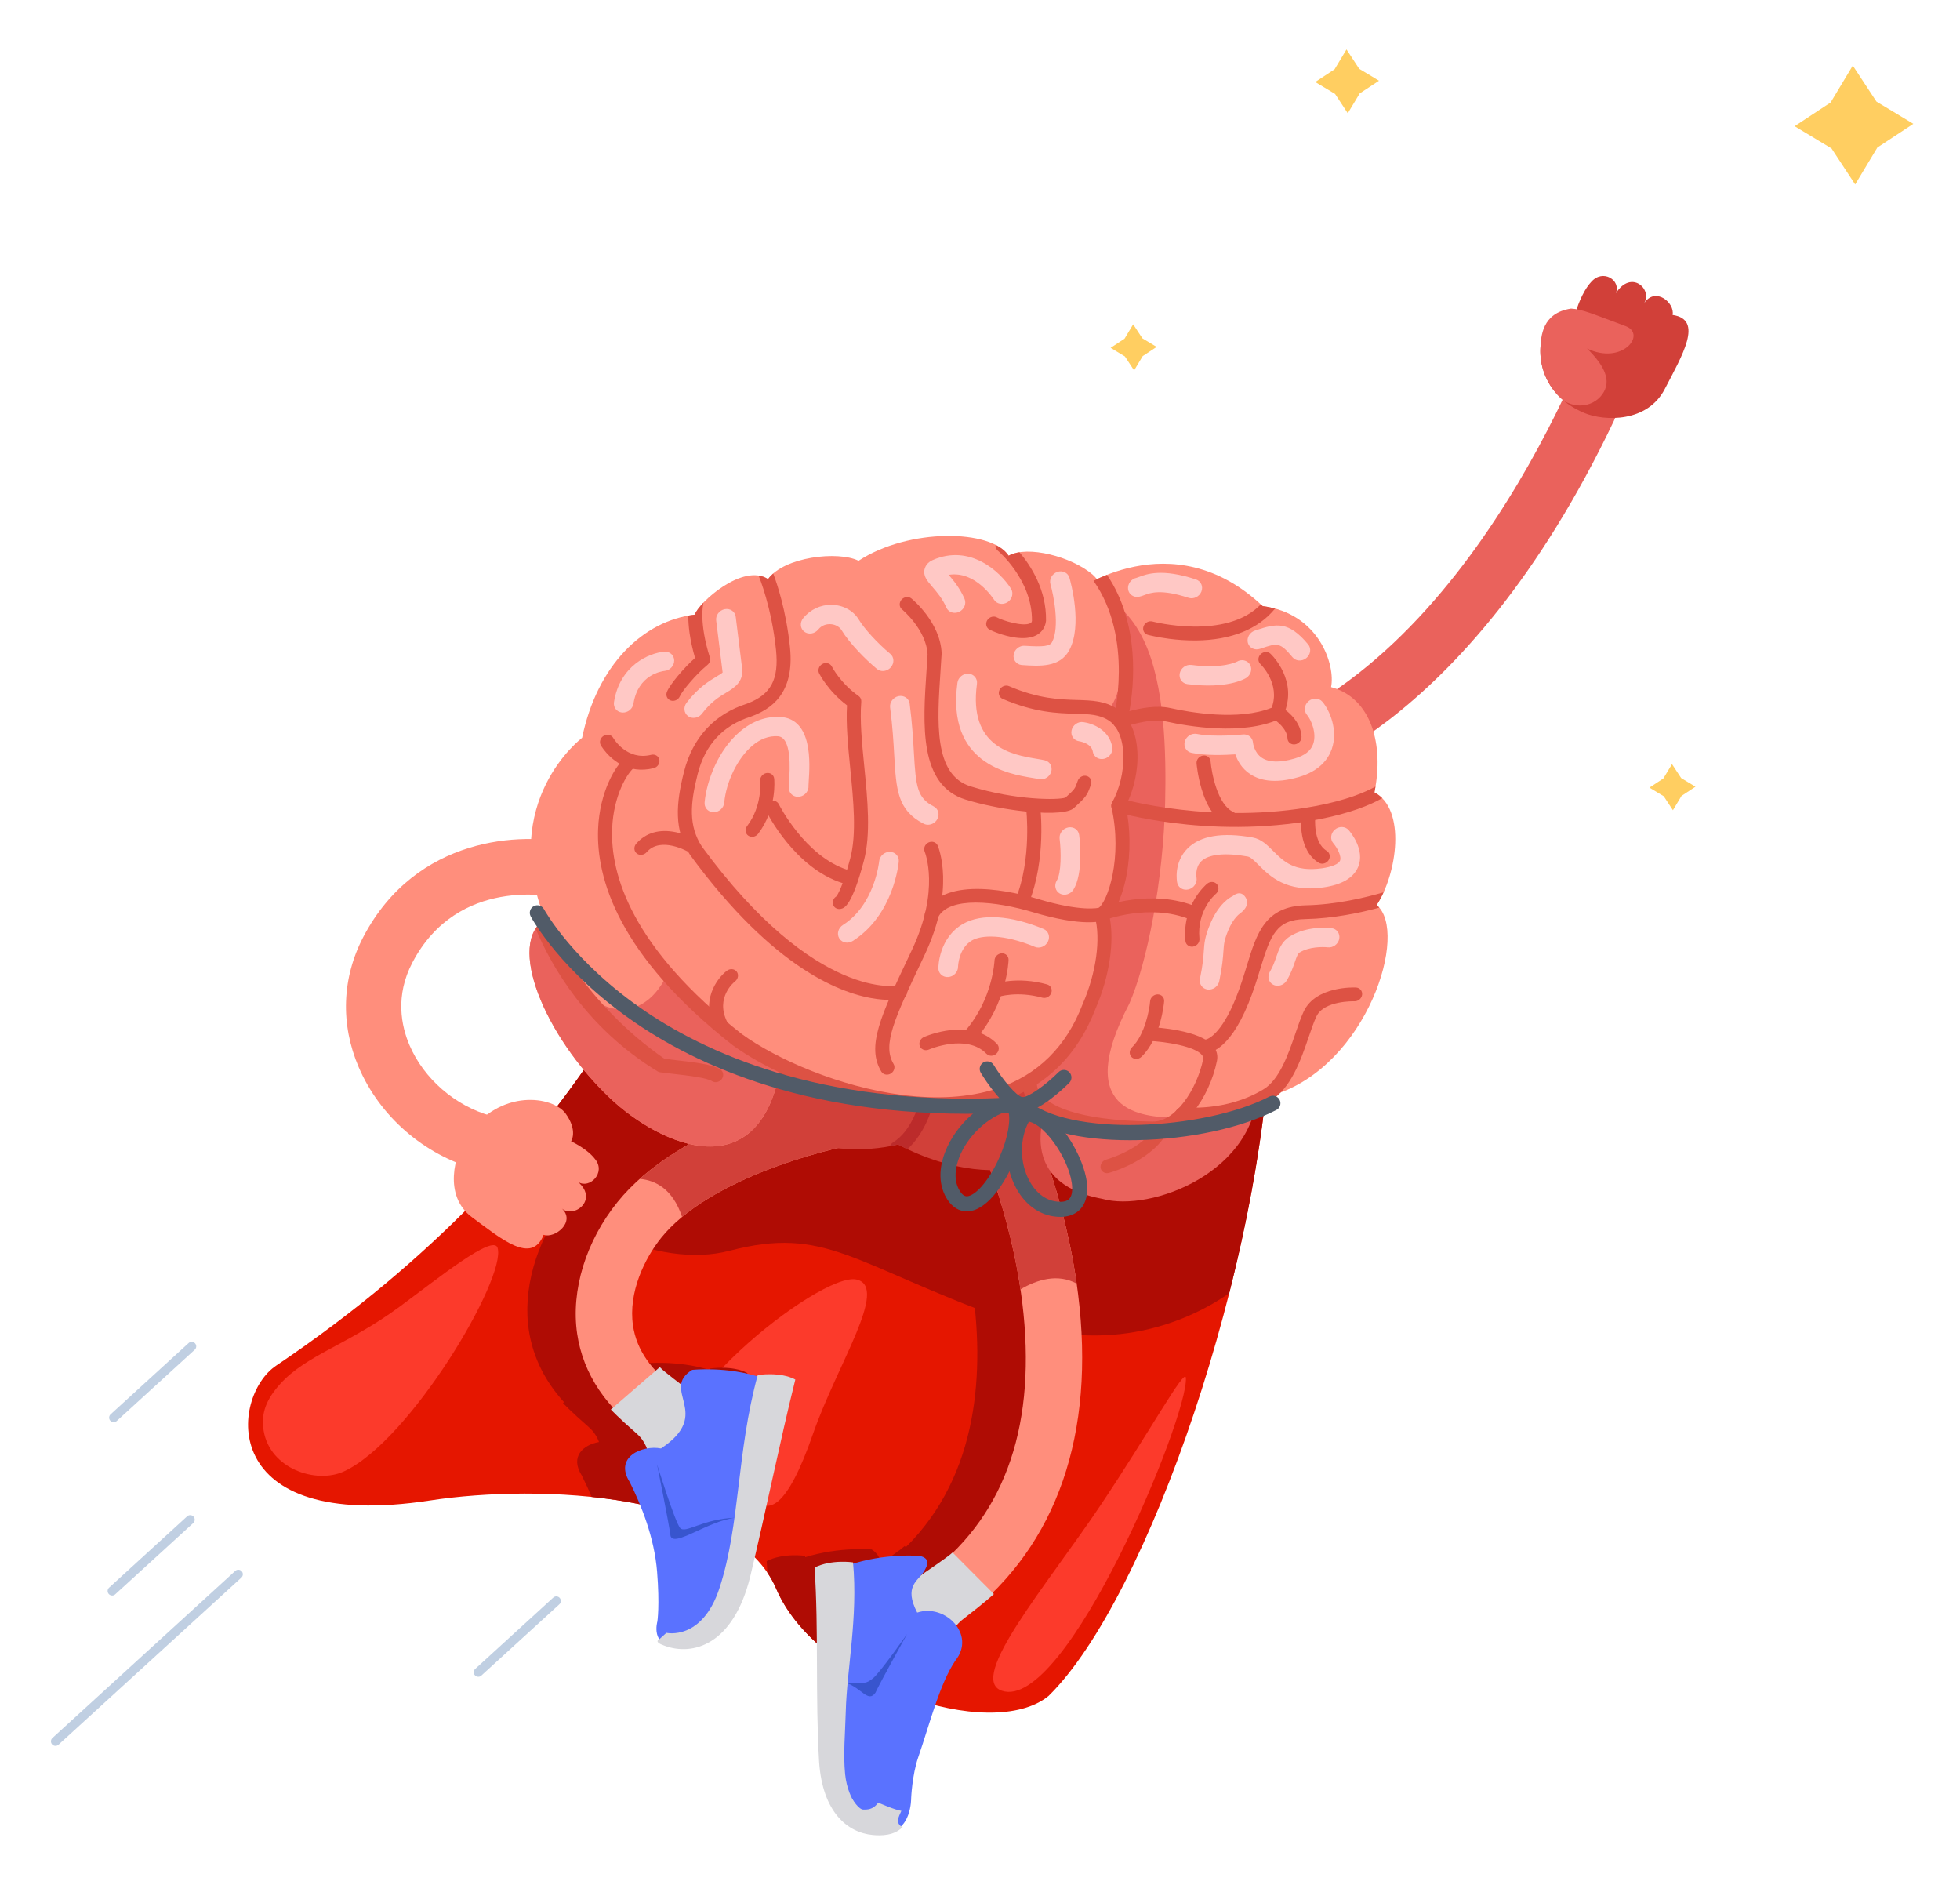 <svg width="519px" height="501px" viewBox="0 0 519 501" version="1.1" xmlns="http://www.w3.org/2000/svg" xmlns:xlink="http://www.w3.org/1999/xlink">
    <defs>
        <filter x="-5.6%" y="-3.7%" width="111.1%" height="111.6%" filterUnits="objectBoundingBox" id="filter-1">
            <feOffset dx="0" dy="10" in="SourceAlpha" result="shadowOffsetOuter1"></feOffset>
            <feGaussianBlur stdDeviation="7.5" in="shadowOffsetOuter1" result="shadowBlurOuter1"></feGaussianBlur>
            <feColorMatrix values="0 0 0 0 0   0 0 0 0 0   0 0 0 0 0  0 0 0 0.05 0" type="matrix" in="shadowBlurOuter1" result="shadowMatrixOuter1"></feColorMatrix>
            <feMerge>
                <feMergeNode in="shadowMatrixOuter1"></feMergeNode>
                <feMergeNode in="SourceGraphic"></feMergeNode>
            </feMerge>
        </filter>
    </defs>
    <g id="Page-1" stroke="none" stroke-width="1" fill="none" fill-rule="evenodd">
        <g id="blnqr" transform="translate(-791, -170)">
            <g id="1" transform="translate(-198, -394)">
                <g id="img" filter="url(#filter-1)" transform="translate(1002, 567)">
                    <path d="M60.086,348.599 C48.034,356.711 44.166,392.947 100.885,384.274 C130.036,379.817 181.618,382.126 192.546,407.661 C203.475,433.195 249.483,448.494 264.664,436.022 C291.158,409.998 321.394,321.185 323.534,258.281 C315.01,232.92 208.198,217.218 208.198,217.218 L165.242,226.088 C165.242,226.088 145.404,291.173 60.086,348.599" id="Fill-2" fill="#E51600"></path>
                    <path d="M213.884,325.792 C204.291,323.391 155.931,362.208 168.321,374.613 C172.866,379.165 174.685,376.044 177.113,377.014 C181.303,378.688 183.776,380.377 186.306,383.417 C190.303,388.219 195.313,386.702 202.293,366.609 C208.688,348.202 222.387,327.921 213.884,325.792" id="Fill-3" fill="#FC3A2B"></path>
                    <path d="M174.955,349.353 C174.923,349.47 174.898,349.586 174.866,349.703 C166.282,347.053 157.605,347.98 157.605,347.98 C155.617,349.217 154.859,350.5 154.685,351.854 C152.245,349.974 150.067,348.332 149.026,347.25 C148.749,347.489 148.485,347.719 148.215,347.952 C144.534,343.973 142.429,339.496 141.94,334.576 C140.884,323.943 147.425,314.936 149.455,312.429 C161.253,297.859 190.28,289.887 200.478,288.043 C204.661,287.294 207.758,283.436 207.394,279.425 C207.031,275.416 203.347,272.77 199.162,273.521 C198.729,273.598 188.405,275.473 175.901,279.981 C158.494,286.255 145.696,294.342 137.86,304.02 C129.844,313.92 125.71,326.402 126.803,337.408 C127.572,345.139 130.832,352.198 136.345,358.236 C136.168,358.39 136.071,358.474 136.071,358.474 C136.071,358.474 138.002,360.579 142.902,364.849 C144.271,366.042 145.103,367.426 145.608,368.8 C141.508,369.531 137.82,372.578 141.079,377.716 C141.493,378.544 141.914,379.418 142.332,380.326 C142.332,380.326 142.639,380.945 143.219,382.322 C143.362,382.653 143.503,382.995 143.644,383.334 C155.285,384.545 166.585,387.099 175.578,391.506 C178.707,377.691 181.707,363.43 184.913,350.541 C180.867,348.375 174.955,349.353 174.955,349.353" id="Fill-4" fill="#AF0C04"></path>
                    <path d="M226.009,431.366 C226.164,431.47 226.342,431.529 226.525,431.542 C226.923,431.571 227.345,431.394 227.618,431.045 C228.023,430.528 227.951,429.831 227.457,429.487 L227.259,429.35 C227.844,428.432 228.423,427.549 228.988,426.711 C233.186,421.502 230.043,418.52 226.068,417.866 C226.824,416.48 227.907,415.079 229.496,413.856 C235.178,409.484 237.496,407.339 237.496,407.339 C237.496,407.339 237.283,407.126 236.903,406.744 C256.136,387.906 264.085,360.64 259.923,327.276 C256.567,300.369 246.618,279.031 246.196,278.136 C244.517,274.574 240.037,273.3 236.187,275.288 C232.339,277.277 230.58,281.778 232.258,285.339 C232.614,286.093 265.823,358.036 226.855,396.648 C226.752,396.545 226.656,396.448 226.553,396.344 C225.314,397.448 222.834,399.136 220.049,401.066 C220.12,399.712 219.593,398.441 217.826,397.24 C217.826,397.24 209.302,396.48 200.223,399.298 C200.212,399.182 200.207,399.067 200.196,398.949 C200.196,398.949 194.452,398.084 190.007,400.331 C190.076,401.345 190.141,402.368 190.205,403.398 C191.116,404.742 191.904,406.16 192.546,407.661 C197.71,419.727 210.709,429.506 224.585,435.15 C224.583,434.86 224.472,434.585 224.244,434.391 C224.826,433.35 225.417,432.342 226.009,431.366" id="Fill-5" fill="#AF0C04"></path>
                    <path d="M208.198,217.218 L165.242,226.088 C165.242,226.088 156.367,255.186 124.986,291.636 C134.632,310.935 161.335,323.081 180.156,318.163 C205.679,311.493 212.563,321.57 252.74,336.181 C281.315,346.571 302.583,336.248 312.485,329.418 C318.664,305.056 322.791,280.109 323.534,258.281 C315.01,232.92 208.198,217.218 208.198,217.218" id="Fill-6" fill="#AF0C04"></path>
                    <path d="M162.252,368.533 C160.802,368.533 159.337,368.112 158.048,367.231 C147.688,360.156 141.387,350.782 139.827,340.121 C138.146,328.632 142.15,315.587 150.538,305.228 C158.237,295.72 170.862,287.756 188.066,281.556 C200.5,277.074 210.759,275.211 211.19,275.133 C215.248,274.413 219.133,277.113 219.86,281.18 C220.586,285.245 217.885,289.13 213.826,289.86 C213.73,289.877 204.185,291.625 192.901,295.714 C178.621,300.89 167.986,307.437 162.146,314.649 C157.665,320.183 153.333,329.211 154.612,337.952 C155.564,344.456 159.553,350.15 166.468,354.872 C169.877,357.2 170.755,361.854 168.43,365.266 C166.984,367.391 164.638,368.533 162.252,368.533" id="Fill-7" fill="#FF8E7C"></path>
                    <path d="M148.755,360.189 C148.755,360.189 153.937,355.699 161.71,348.965 C163.218,350.531 167.105,353.271 170.726,356.207 C173.221,358.163 178.74,361.012 178.74,361.012 L158.663,377.545 C158.663,377.545 160.487,370.834 155.587,366.564 C150.687,362.293 148.755,360.189 148.755,360.189" id="Fill-8" fill="#D7D7DB"></path>
                    <path d="M170.29,349.694 C170.29,349.694 179.726,348.685 188.651,351.776 C185.751,368.709 183.106,381.448 181.382,394.407 C179.657,407.367 173.988,420.152 166.157,422.864 C159.11,422.928 161.069,416.306 161.069,416.306 C161.069,416.306 161.721,412.116 160.994,403.132 C160.267,394.147 156.856,385.61 153.763,379.431 C149.495,372.702 157.143,369.555 162.026,370.506 C176.004,361.267 161.676,355.056 170.29,349.694" id="Fill-9" fill="#5A72FF"></path>
                    <path d="M187.64,351.068 C187.64,351.068 193.552,350.09 197.598,352.255 C193.507,368.706 189.753,387.39 185.633,404.53 C181.153,422.543 170.452,425.532 162.921,422.717 C159.945,421.687 161.537,421.056 161.537,421.056 L163.456,419.322 C163.456,419.322 172.937,421.52 177.529,407.431 C183.04,390.527 182.012,371.681 187.64,351.068" id="Fill-10" fill="#D7D7DB"></path>
                    <path d="M160.973,374.688 C160.973,374.688 164.146,390.364 164.563,393.706 C165.554,396.693 174.308,389.803 181.617,388.858 C173.108,389.109 168.461,393.202 167.078,391.541 C165.695,389.88 160.973,374.688 160.973,374.688" id="Fill-11" fill="#3855CE"></path>
                    <path d="M219.859,281.18 C219.133,277.112 215.247,274.406 211.19,275.133 C210.759,275.21 200.5,277.073 188.066,281.555 C174.679,286.38 164.079,292.278 156.401,299.134 C160.592,299.486 165.149,301.808 167.615,309.21 C173.726,304.149 182.308,299.554 192.901,295.714 C204.185,291.624 213.73,289.876 213.826,289.859 C217.885,289.129 220.586,285.245 219.859,281.18" id="Fill-12" fill="#D14039"></path>
                    <path d="M238.469,416.255 C236.246,416.255 234.047,415.268 232.574,413.379 C230.035,410.122 230.612,405.421 233.865,402.878 C253.547,387.492 261.563,363.599 257.691,331.864 C254.673,307.139 245.247,286.841 245.153,286.639 C243.399,282.902 245,278.447 248.731,276.688 C252.462,274.928 256.909,276.525 258.669,280.259 C259.093,281.16 269.103,302.625 272.474,329.651 C277.084,366.625 266.914,396.023 243.061,414.671 C241.695,415.739 240.075,416.255 238.469,416.255" id="Fill-13" fill="#FF8E7C"></path>
                    <path d="M250.18,409.054 C250.18,409.054 245.803,404.656 239.238,398.06 C237.442,399.658 233.053,402.477 228.893,405.487 C226.039,407.496 219.994,410.454 219.994,410.454 L237.108,426.632 C237.108,426.632 236.497,419.944 242.18,415.572 C247.864,411.199 250.18,409.054 250.18,409.054" id="Fill-14" fill="#D7D7DB"></path>
                    <path d="M230.511,398.955 C230.511,398.955 221.242,398.125 211.74,401.393 C211.573,418.3 211.272,429.726 210.153,442.642 C208.349,463.468 214.028,469.607 221.382,472.173 C228.429,472.102 228.272,463.05 228.272,463.05 C228.272,463.05 228.538,456.915 230.131,452.306 C233.177,443.502 235.776,432.885 239.996,426.635 C245.492,419.814 237.245,411.48 229.871,413.963 C226.274,407.027 230.021,405.648 231.603,403.158 C232.8,401.273 233.278,399.56 230.511,398.955" id="Fill-15" fill="#5A72FF"></path>
                    <path d="M227.201,419.611 C227.201,419.611 220.293,431.991 218.813,435.172 C216.875,437.94 215.216,433.971 210.952,432.504 C216.148,432.637 216.155,432.885 218.059,431.446 C219.964,430.007 227.201,419.611 227.201,419.611" id="Fill-16" fill="#3855CE"></path>
                    <path d="M212.881,400.665 C212.881,400.665 207.136,399.799 202.691,402.046 C203.806,418.446 202.873,436.356 203.892,453.446 C204.801,466.837 211.418,472.202 218.063,472.836 C220.33,473.052 223.876,473.054 226.074,470.653 C224.475,471.154 222.776,471.884 218.893,469.807 C215.715,468.107 211.526,463.967 210.786,456.748 C210.253,451.545 210.817,445.526 210.952,440.241 C211.247,428.733 214.216,415.385 212.881,400.665" id="Fill-17" fill="#D7D7DB"></path>
                    <path d="M219.538,464.268 C219.538,464.268 224.002,466.239 225.674,466.452 C225.075,467.852 223.876,469.72 226.007,470.787 C221.744,473.855 214.638,469.47 213.387,467.95 C212.136,466.43 212.685,463.318 212.685,463.318 C212.757,463.443 214.392,466.129 215.616,466.119 C216.508,466.111 218.147,466.252 219.538,464.268" id="Fill-18" fill="#D7D7DB"></path>
                    <path d="M257.216,328.383 C261.655,325.771 267.073,324.142 272.096,326.852 C268.416,301.157 259.078,281.128 258.669,280.259 C256.909,276.524 252.461,274.929 248.731,276.688 C245,278.447 243.4,282.902 245.153,286.639 C245.242,286.832 253.796,305.263 257.216,328.383" id="Fill-19" fill="#D14039"></path>
                    <path d="M321.767,194.569 C318.398,194.569 315.365,192.228 314.615,188.797 C313.754,184.854 316.235,180.959 320.162,180.073 C320.418,180.011 331.368,177.295 346.611,165.349 C372.485,145.069 390.531,114.342 401.113,92.136 C402.856,88.478 407.23,86.928 410.882,88.673 C414.535,90.418 416.083,94.798 414.34,98.454 C374.354,182.366 325.404,193.946 323.339,194.397 C322.812,194.513 322.285,194.569 321.767,194.569" id="Fill-20" fill="#EA625C"></path>
                    <path d="M272.295,289.682 C272.295,289.682 254.673,305.518 224.787,290.028 C206.391,294.484 186.645,286.123 183.463,279.763 C190.853,260.878 198.161,259.338 198.161,259.338 L263.456,264.747 L279.399,269.768 L272.295,289.682" id="Fill-21" fill="#D14039"></path>
                    <path d="M265.665,276.434 C265.665,276.434 252.899,299.588 278.869,304.41 C291.605,308.029 320.275,297.331 320.094,274.002 C312.422,270.042 265.665,276.434 265.665,276.434" id="Fill-22" fill="#EA625C"></path>
                    <path d="M271.574,143.687 C271.574,143.687 297.218,124.666 321.349,147.475 C336.308,149.396 340.658,163.128 339.462,168.925 C350.109,171.779 353.555,184.122 350.94,196.802 C359.387,201.234 356.97,218.402 351.528,226.629 C360.184,233.69 349.029,269.288 324.241,276.89 C320.84,279.332 315.005,282.235 308.825,283.273 C305.425,283.843 301.921,283.85 298.659,282.902 C293.609,285.601 274.238,290.552 255.71,271.438 C270.619,206.413 271.574,143.687 271.574,143.687" id="Fill-23" fill="#FF8E7C"></path>
                    <path d="M286.025,252.769 C290.749,241.971 295.058,220.054 295.526,199.446 C295.818,186.572 295.507,168.404 289.888,156.575 C282.907,141.885 271.574,143.687 271.574,143.687 C271.574,143.687 270.619,206.413 255.71,271.438 C274.238,290.552 293.609,285.601 298.659,282.902 C288.803,282.876 271.192,281.111 286.025,252.769" id="Fill-24" fill="#EA625C"></path>
                    <path d="M141.139,182.349 C141.139,182.349 118.84,199.072 131.346,230.429 C121.096,236.55 131.007,261.127 148.548,277.759 C161.922,290.385 188.443,302.22 193.858,268.702 C207.819,280.908 261.029,289.227 274.246,257.827 C278.088,248.279 280.458,236.187 277.761,229.891 C284.882,226.838 286.916,208.505 283.06,200.573 C288.286,191.575 287.543,178.835 281.337,173.824 C287.221,164.662 281.795,143.76 276.268,139.084 C270.742,134.407 259.148,131.307 254.072,134.126 C249.53,127.097 227.628,126.763 214.347,135.471 C208.908,132.79 194.59,134.422 190.377,140.327 C183.778,136.009 172.144,146.416 170.96,149.735 C157.274,151.324 145.099,163.148 141.139,182.349" id="Fill-25" fill="#FF8E7C"></path>
                    <path d="M131.346,230.429 C121.096,236.55 131.007,261.127 148.548,277.759 C161.922,290.385 188.443,302.22 193.858,268.702 C182.195,264.725 172.8,254.593 163.892,244.525 C155.728,262.318 137.35,254.571 131.346,230.429" id="Fill-26" fill="#EA625C"></path>
                    <path d="M232.513,278.009 C231.532,277.806 230.48,278.529 230.181,279.633 C230.162,279.702 228.274,286.512 223.518,289.435 C223.112,289.685 222.813,290.062 222.629,290.485 C223.35,290.349 224.07,290.201 224.787,290.028 C225.629,290.464 226.46,290.873 227.282,291.261 C231.903,287.077 233.68,280.687 233.764,280.379 C234.062,279.276 233.503,278.214 232.513,278.009" id="Fill-27" fill="#BC2B2B"></path>
                    <path d="M225.19,280.543 C220.605,279.955 216.343,279.031 212.685,278.055 C200.896,274.908 189.063,269.558 181.033,263.745 C150.628,239.884 144.863,219.467 145.371,206.534 C145.76,196.633 150.003,189.651 152.585,187.576 C153.407,186.913 154.575,186.994 155.191,187.756 C155.807,188.518 155.639,189.671 154.815,190.333 C153.168,191.656 149.441,197.54 149.093,206.406 C148.615,218.545 154.186,237.833 183.434,260.789 C192.649,267.458 209.28,274.761 225.938,276.901 C234.68,278.024 243.426,277.725 251.12,275.166 C261.782,271.62 269.37,264.116 273.674,252.861 C273.684,252.833 273.695,252.805 273.708,252.778 C277.281,244.583 278.532,235.492 276.891,229.619 C276.674,228.839 277.028,227.974 277.757,227.509 C280.318,225.875 284.318,214.063 281.315,200.726 C281.218,200.298 281.288,199.837 281.511,199.433 C285.387,192.425 285.845,181.199 280.604,177.77 C278.153,176.166 275.49,176.09 271.801,175.982 C266.959,175.842 260.935,175.667 252.491,172.034 C251.575,171.641 251.214,170.569 251.684,169.641 C252.153,168.712 253.273,168.277 254.191,168.671 C262.013,172.036 267.651,172.198 272.182,172.33 C276.136,172.445 279.552,172.544 282.825,174.685 C289.581,179.106 289.561,191.68 285.096,200.35 C286.343,206.315 286.418,212.828 285.298,218.771 C284.833,221.231 283.526,226.769 280.773,229.581 C282.172,236.158 280.793,245.549 277.134,253.96 C272.375,266.375 263.945,274.671 252.078,278.619 C243.185,281.576 233.639,281.628 225.19,280.543" id="Fill-28" fill="#DD5244"></path>
                    <path d="M259.838,152.004 C257.914,153.003 252.414,151.277 251.02,150.478 C250.161,149.986 249.006,150.302 248.44,151.182 C247.874,152.063 248.113,153.176 248.97,153.668 C249.58,154.016 252.739,155.407 256.029,155.83 C257.927,156.073 259.869,155.995 261.387,155.206 C262.831,154.457 263.746,153.141 263.964,151.502 C263.974,151.434 263.979,151.364 263.981,151.294 C264.118,143.217 260.009,136.834 256.948,133.212 C255.858,133.378 254.882,133.677 254.072,134.126 C253.339,132.991 252.149,132.034 250.621,131.259 C250.55,131.828 250.744,132.4 251.202,132.781 C251.296,132.857 260.378,140.516 260.258,151.384 C260.186,151.792 260.025,151.907 259.838,152.004" id="Fill-29" fill="#DD5244"></path>
                    <path d="M256.578,201.624 C251.83,201.014 246.771,199.973 242.681,198.708 C230.29,194.873 231.376,178.804 232.332,164.626 C232.432,163.151 232.531,161.687 232.614,160.246 C232.271,153.675 225.907,148.392 225.844,148.34 C225.084,147.718 225.026,146.571 225.716,145.777 C226.408,144.983 227.582,144.84 228.344,145.461 C228.656,145.714 235.98,151.764 236.34,159.909 C236.342,159.97 236.342,160.03 236.338,160.09 C236.253,161.573 236.15,163.081 236.048,164.599 C235.134,178.153 234.187,192.169 244.035,195.217 C255.956,198.907 267.208,198.867 269.125,198.183 C271.603,195.93 271.618,195.887 272.242,194.124 L272.38,193.732 C272.727,192.76 273.786,192.183 274.762,192.46 C275.73,192.729 276.234,193.736 275.886,194.708 L275.751,195.09 C274.852,197.633 274.523,198.072 271.351,200.955 C271.293,201.007 271.231,201.057 271.166,201.104 C269.239,202.487 263.211,202.474 256.578,201.624" id="Fill-30" fill="#DD5244"></path>
                    <path d="M257.308,227.388 C257.196,227.374 257.085,227.35 256.976,227.314 C256.024,227.002 255.566,225.972 255.955,225.013 C260.292,214.299 258.738,201.141 258.723,201.009 C258.6,200.02 259.329,199.061 260.35,198.868 C261.371,198.673 262.296,199.32 262.421,200.309 C262.491,200.884 264.112,214.512 259.403,226.141 C259.058,226.99 258.169,227.499 257.308,227.388" id="Fill-31" fill="#DD5244"></path>
                    <path d="M233.341,231.006 C233.175,230.985 233.011,230.94 232.854,230.871 C231.942,230.472 231.588,229.397 232.062,228.471 C237.166,218.524 256.143,223.314 261.839,225.019 C273.367,228.471 277.825,227.399 278.172,227.305 C279.364,226.841 291.964,222.173 303.905,227.111 C304.826,227.493 305.202,228.558 304.745,229.492 C304.287,230.427 303.167,230.874 302.25,230.494 C291.378,225.995 279.401,230.655 279.28,230.703 C278.717,230.914 273.78,232.493 260.517,228.521 C250.745,225.595 238.295,224.204 235.366,229.916 C234.973,230.683 234.135,231.107 233.341,231.006" id="Fill-32" fill="#DD5244"></path>
                    <path d="M221.614,271.522 C221.103,271.456 220.639,271.18 220.363,270.72 C216.371,264.057 220.193,255.986 227.811,239.905 L228.483,238.483 C236.006,222.592 231.895,212.607 231.853,212.507 C231.466,211.604 231.924,210.507 232.877,210.061 C233.829,209.613 234.915,209.984 235.303,210.888 C235.501,211.351 240.068,222.436 231.843,239.817 L231.169,241.24 C223.888,256.609 220.566,263.622 223.611,268.701 C224.115,269.542 223.796,270.676 222.9,271.233 C222.493,271.486 222.037,271.576 221.614,271.522" id="Fill-33" fill="#DD5244"></path>
                    <path d="M243.63,262.82 C243.313,262.78 243.009,262.657 242.753,262.449 C241.992,261.828 241.935,260.679 242.626,259.884 C249.898,251.521 250.337,241.412 250.34,241.31 C250.376,240.303 251.237,239.454 252.264,239.413 C253.291,239.371 254.095,240.153 254.063,241.16 C254.049,241.625 253.604,252.68 245.383,262.134 C244.925,262.661 244.252,262.901 243.63,262.82" id="Fill-34" fill="#DD5244"></path>
                    <path d="M231.94,265.038 C231.334,264.961 230.804,264.585 230.57,263.994 C230.207,263.078 230.694,261.992 231.656,261.57 C232.159,261.347 244.055,256.231 251.002,263.395 C251.684,264.099 251.613,265.255 250.844,265.978 C250.075,266.702 248.898,266.717 248.216,266.012 C242.95,260.579 233.067,264.842 232.968,264.884 C232.627,265.034 232.273,265.082 231.94,265.038" id="Fill-35" fill="#DD5244"></path>
                    <path d="M250.436,251.046 C249.775,250.962 249.211,250.525 249.015,249.862 C248.735,248.918 249.3,247.874 250.285,247.525 C250.529,247.439 256.342,245.434 264.254,247.638 C265.222,247.907 265.726,248.912 265.38,249.885 C265.033,250.856 263.973,251.43 262.998,251.157 C256.282,249.289 251.36,250.937 251.31,250.953 C251.016,251.055 250.717,251.083 250.436,251.046" id="Fill-36" fill="#DD5244"></path>
                    <path d="M225.07,247.914 C224.852,247.965 203.097,252.415 172.862,211.154 C169.271,205.639 169.769,199.712 171.739,191.941 C173.711,184.167 178.439,179.054 185.792,176.746 C185.827,176.735 185.862,176.723 185.897,176.71 C190.935,174.818 197.485,170.858 196.182,158.368 C195.169,148.648 192.754,141.507 191.744,138.843 C191.216,139.303 190.754,139.798 190.377,140.327 C189.602,139.819 188.755,139.522 187.865,139.386 C188.144,140.052 191.313,147.832 192.478,159.002 C193.299,166.892 191.159,170.903 184.843,173.291 C176.205,176.021 170.425,182.25 168.129,191.309 C165.979,199.788 165.425,206.776 169.708,213.318 C169.724,213.343 169.74,213.366 169.758,213.389 C191.976,243.727 210.127,250.335 219.272,251.509 C223.12,252.003 225.374,251.535 225.664,251.468 C226.68,251.234 227.369,250.248 227.206,249.268 C227.041,248.285 226.083,247.682 225.07,247.914" id="Fill-37" fill="#DD5244"></path>
                    <path d="M185.915,208.553 C185.641,208.518 185.375,208.421 185.14,208.257 C184.332,207.693 184.19,206.559 184.826,205.721 C188.941,200.298 188.304,193.864 188.298,193.8 C188.191,192.806 188.933,191.857 189.957,191.679 C190.98,191.503 191.895,192.161 192.001,193.154 C192.036,193.477 192.791,201.123 187.754,207.761 C187.304,208.354 186.584,208.639 185.915,208.553" id="Fill-38" fill="#DD5244"></path>
                    <path d="M210.425,220.89 C210.319,220.877 210.215,220.854 210.111,220.821 C197.445,216.826 190.159,202.335 189.855,201.721 C189.419,200.84 189.822,199.728 190.754,199.236 C191.683,198.74 192.792,199.055 193.228,199.935 C193.297,200.073 200.206,213.778 211.482,217.335 C212.438,217.637 212.906,218.662 212.528,219.625 C212.19,220.482 211.293,221.001 210.425,220.89" id="Fill-39" fill="#DD5244"></path>
                    <path d="M209.062,224.082 C209.061,224.083 209.06,224.083 209.06,224.084 C209.06,224.083 209.061,224.083 209.062,224.082 Z M209.058,224.084 C209.057,224.084 209.057,224.084 209.056,224.084 C209.057,224.084 209.057,224.084 209.058,224.084 Z M209.056,224.084 C209.056,224.084 209.054,224.084 209.053,224.084 C209.054,224.084 209.055,224.084 209.056,224.084 Z M209.052,224.084 C209.052,224.085 209.051,224.085 209.051,224.085 C209.051,224.085 209.052,224.085 209.052,224.084 Z M209.049,224.085 C209.048,224.085 209.048,224.085 209.048,224.086 C209.048,224.085 209.048,224.085 209.049,224.085 Z M209.046,224.086 L209.045,224.087 L209.046,224.086 Z M209.044,224.087 C209.043,224.087 209.043,224.087 209.043,224.087 C209.043,224.087 209.043,224.087 209.044,224.087 Z M209.006,227.667 C208.277,227.573 207.678,227.048 207.544,226.297 C207.407,225.533 207.792,224.761 208.45,224.343 C208.739,223.988 210.098,222.015 212.159,214.209 C213.854,207.785 212.99,199.038 212.154,190.578 C211.556,184.522 210.989,178.782 211.283,173.749 C206.299,169.999 203.997,165.477 203.897,165.277 C203.458,164.4 203.856,163.285 204.785,162.788 C205.713,162.291 206.826,162.6 207.265,163.478 C207.286,163.52 209.556,167.937 214.358,171.279 C214.848,171.622 215.115,172.196 215.063,172.81 C214.655,177.745 215.24,183.68 215.86,189.964 C216.727,198.738 217.624,207.812 215.76,214.876 C212.578,226.931 210.559,227.419 209.697,227.627 C209.461,227.683 209.227,227.695 209.006,227.667 Z" id="Fill-40" fill="#DD5244"></path>
                    <path d="M177.495,260.28 C176.942,260.208 176.445,259.887 176.185,259.367 C172.51,252.023 176.735,246.114 179.483,244.015 C180.322,243.375 181.484,243.484 182.079,244.263 C182.67,245.04 182.474,246.185 181.642,246.828 C181.408,247.012 176.321,251.113 179.551,257.568 C179.991,258.446 179.593,259.56 178.664,260.057 C178.286,260.259 177.876,260.328 177.495,260.28" id="Fill-41" fill="#DD5244"></path>
                    <path d="M156.469,213.325 C156.154,213.285 155.853,213.163 155.596,212.956 C154.833,212.338 154.773,211.19 155.461,210.394 C157.984,207.476 161.627,206.423 165.999,207.349 C169.033,207.993 171.383,209.39 171.481,209.449 C172.328,209.958 172.543,211.076 171.961,211.947 C171.379,212.82 170.221,213.112 169.373,212.604 C169.25,212.532 161.974,208.298 158.227,212.634 C157.769,213.164 157.094,213.405 156.469,213.325" id="Fill-42" fill="#DD5244"></path>
                    <path d="M174.96,161.052 C172.055,151.804 173.192,147.065 173.22,146.952 C173.257,146.817 173.274,146.684 173.28,146.553 C172.075,147.813 171.234,148.965 170.96,149.735 C170.389,149.8 169.822,149.891 169.257,149.993 C169.247,152.495 169.595,156.233 171.043,161.199 C167.968,163.961 164.436,168.17 163.607,170.152 C163.206,171.108 163.651,172.145 164.598,172.467 C164.713,172.507 164.831,172.534 164.95,172.548 C165.802,172.658 166.686,172.161 167.037,171.322 C167.593,169.993 171.219,165.589 174.304,163.075 C174.922,162.57 175.184,161.764 174.96,161.052" id="Fill-43" fill="#DD5244"></path>
                    <path d="M178.167,272.626 C178.754,271.757 178.544,270.638 177.699,270.124 C175.519,268.801 171.165,268.299 166.118,267.713 C165.066,267.592 164,267.468 162.945,267.335 C141.378,252.328 132.757,232.999 131.346,230.429 C130.3,231.054 129.474,231.88 128.835,232.862 C133.06,242.95 142.346,259.202 161.128,270.67 C161.336,270.796 161.571,270.879 161.819,270.911 C163.013,271.063 164.224,271.203 165.416,271.342 C169.66,271.831 174.042,272.339 175.575,273.27 C175.789,273.4 176.023,273.479 176.263,273.509 C176.97,273.6 177.729,273.275 178.167,272.626" id="Fill-44" fill="#DD5244"></path>
                    <path d="M278.644,286.755 C268.903,285.504 262.491,282.896 259.522,278.96 C257.295,276.01 257.914,273.394 257.991,273.105 C258.257,272.115 259.261,271.442 260.272,271.655 C261.25,271.841 261.835,272.772 261.599,273.746 C261.578,273.863 261.372,275.174 262.714,276.833 C264.77,279.373 271.339,283.676 292.236,283.95 C298.168,284.088 303.927,275.52 305.596,267.43 C305.652,267.162 305.661,266.826 305.313,266.381 C303.443,263.983 295.557,262.774 291.026,262.578 C290.006,262.529 289.275,261.68 289.396,260.673 C289.515,259.665 290.44,258.884 291.462,258.928 C292.827,258.988 304.897,259.63 308.33,264.029 C309.216,265.164 309.532,266.502 309.244,267.899 C307.215,277.736 300.171,287.794 291.895,287.602 C286.953,287.537 282.533,287.254 278.644,286.755" id="Fill-45" fill="#DD5244"></path>
                    <path d="M287.633,267.355 C287.267,267.308 286.919,267.151 286.645,266.882 C285.944,266.195 285.988,265.04 286.741,264.301 C290.155,260.952 291.367,254.356 291.546,252.098 C291.625,251.089 292.522,250.275 293.546,250.278 C294.574,250.277 295.338,251.104 295.259,252.112 C295.227,252.503 294.444,261.719 289.276,266.787 C288.818,267.236 288.203,267.428 287.633,267.355" id="Fill-46" fill="#DD5244"></path>
                    <path d="M351.528,226.629 C352.193,225.623 352.813,224.483 353.373,223.25 C348.627,224.644 340.822,226.525 332.819,226.693 C321.97,226.918 319.758,234.172 317.196,242.571 C316.377,245.258 315.447,248.304 314.168,251.45 C310.489,260.493 306.97,262.325 305.923,262.268 C306.001,262.272 306.041,262.286 306.041,262.286 L305.036,265.866 C305.094,265.878 305.165,265.89 305.249,265.901 C306.752,266.094 312.249,265.772 317.612,252.584 C318.959,249.277 319.914,246.142 320.758,243.377 C323.479,234.454 325.003,230.503 332.624,230.345 C340.081,230.189 347.233,228.672 352.228,227.314 C352.011,227.063 351.779,226.833 351.528,226.629" id="Fill-47" fill="#DD5244"></path>
                    <path d="M299.605,283.767 C298.597,283.638 297.948,282.723 298.155,281.722 C298.36,280.723 299.342,280.017 300.349,280.144 C300.459,280.158 311.521,281.462 321.456,275.481 C325.803,272.952 328.143,266.109 330.024,260.609 C330.767,258.437 331.468,256.386 332.229,254.78 C335.425,248.026 345.627,248.439 346.06,248.459 C347.069,248.519 347.806,249.365 347.682,250.373 C347.556,251.38 346.627,252.157 345.606,252.108 C345.53,252.105 337.595,251.87 335.587,256.113 C334.92,257.521 334.253,259.472 333.547,261.537 C331.451,267.665 328.842,275.292 323.203,278.572 C312.072,285.275 300.108,283.832 299.605,283.767" id="Fill-48" fill="#DD5244"></path>
                    <path d="M279.9,297.601 C279.192,297.51 278.604,297.012 278.449,296.287 C278.241,295.318 278.889,294.308 279.897,294.032 C280.028,293.996 290.143,291.135 293.091,284.732 C293.525,283.79 294.634,283.313 295.564,283.671 C296.496,284.028 296.9,285.084 296.466,286.027 C292.721,294.166 281.139,297.411 280.647,297.546 C280.393,297.615 280.14,297.631 279.9,297.601" id="Fill-49" fill="#DD5244"></path>
                    <path d="M302.378,237.639 C301.595,237.539 300.976,236.943 300.898,236.13 C299.978,226.584 306.374,221.202 306.646,220.977 C307.462,220.307 308.63,220.372 309.258,221.125 C309.882,221.876 309.731,223.026 308.921,223.699 C308.703,223.883 303.885,228.04 304.605,235.524 C304.702,236.518 303.95,237.46 302.925,237.628 C302.737,237.659 302.553,237.661 302.378,237.639" id="Fill-50" fill="#DD5244"></path>
                    <path d="M336.141,203.944 C344.432,202.341 349.711,200.2 353.01,198.343 C352.408,197.732 351.721,197.212 350.94,196.802 C351.047,196.285 351.139,195.768 351.225,195.251 C348.346,196.857 343.509,198.847 335.69,200.359 C308.433,205.529 284.029,198.529 283.786,198.457 C282.812,198.173 281.749,198.73 281.39,199.699 C281.03,200.666 281.518,201.68 282.482,201.963 C282.965,202.105 288.628,203.735 297.43,204.865 C307.334,206.138 321.214,206.775 336.141,203.944" id="Fill-51" fill="#DD5244"></path>
                    <path d="M336.87,215.664 C336.629,215.633 336.395,215.554 336.182,215.425 C330.679,212.082 331.533,203.617 331.573,203.26 C331.683,202.251 332.6,201.461 333.623,201.496 C334.659,201.53 335.384,202.373 335.276,203.378 C335.268,203.453 334.626,210.044 338.305,212.279 C339.151,212.792 339.36,213.912 338.774,214.78 C338.335,215.429 337.577,215.755 336.87,215.664" id="Fill-52" fill="#DD5244"></path>
                    <path d="M312.266,205.439 C312.088,205.416 311.914,205.367 311.746,205.289 C308.834,203.941 306.618,200.76 305.156,195.837 C304.124,192.358 303.855,189.264 303.844,189.134 C303.76,188.138 304.521,187.204 305.547,187.049 C306.568,186.891 307.47,187.572 307.555,188.569 C307.819,191.647 309.407,200.053 313.533,201.964 C314.435,202.382 314.767,203.465 314.274,204.383 C313.871,205.131 313.047,205.539 312.266,205.439" id="Fill-53" fill="#DD5244"></path>
                    <path d="M323.429,160.093 C322.715,159.422 321.537,159.483 320.795,160.235 C320.054,160.986 320.033,162.141 320.745,162.814 C320.802,162.866 326.124,167.995 323.734,174.391 C315.015,177.905 302.104,175.629 296.854,174.46 C293.265,173.661 288.911,174.512 286.056,175.296 C287.273,168.641 288.987,152.328 280.121,139.193 C278.799,139.713 277.603,140.253 276.553,140.772 C287.371,156.137 281.867,177.39 281.806,177.614 C281.63,178.271 281.828,178.944 282.321,179.368 C282.578,179.59 282.897,179.726 283.233,179.768 C283.54,179.808 283.865,179.77 284.172,179.651 C284.242,179.625 291.155,176.997 295.779,178.026 C301.547,179.311 316.021,181.82 325.812,177.377 C326.26,177.173 326.624,176.813 326.825,176.371 C330.95,167.344 323.738,160.386 323.429,160.093" id="Fill-54" fill="#DD5244"></path>
                    <path d="M329.4,184.086 C328.584,183.982 327.954,183.336 327.916,182.487 C327.806,180.001 325.129,177.914 324.105,177.321 C323.252,176.824 323.018,175.713 323.585,174.834 C324.153,173.957 325.301,173.644 326.159,174.133 C326.373,174.257 331.422,177.201 331.636,182.063 C331.681,183.064 330.884,183.971 329.857,184.088 C329.7,184.107 329.548,184.105 329.4,184.086" id="Fill-55" fill="#DD5244"></path>
                    <path d="M324.625,148.131 C323.592,147.851 322.506,147.623 321.349,147.475 C321.186,147.321 321.022,147.175 320.859,147.025 C311.574,156.605 292.372,151.607 292.171,151.554 C291.201,151.29 290.139,151.872 289.8,152.846 C289.462,153.82 289.974,154.821 290.944,155.082 C291.091,155.122 293.307,155.711 296.624,156.137 C298.657,156.398 301.106,156.598 303.741,156.571 C313.033,156.476 320.238,153.555 324.625,148.131" id="Fill-56" fill="#DD5244"></path>
                    <path d="M262.337,193.325 C262.253,193.314 262.168,193.299 262.084,193.279 C261.65,193.178 261.02,193.074 260.289,192.954 C254.084,191.928 237.6,189.202 240.523,167.769 C240.715,166.359 242.027,165.285 243.455,165.371 C244.868,165.465 245.883,166.668 245.691,168.077 C243.394,184.911 255.185,186.861 261.519,187.909 C262.335,188.044 263.04,188.16 263.631,188.298 C265.007,188.617 265.774,189.992 265.347,191.367 C264.946,192.658 263.634,193.491 262.337,193.325" id="Fill-57" fill="#FFC8C5"></path>
                    <path d="M239.473,149.234 C238.651,149.129 237.924,148.632 237.582,147.839 C236.58,145.518 235.086,143.782 233.887,142.385 C232.467,140.732 231.345,139.427 231.85,137.602 C232.013,137.015 232.503,135.934 233.956,135.292 C243.835,130.929 251.851,138.344 254.711,142.874 C255.443,144.035 255.031,145.628 253.792,146.434 C252.553,147.237 250.958,146.952 250.225,145.796 C250,145.445 245.173,138.036 238.21,139.199 C239.457,140.655 241.203,142.769 242.406,145.557 C242.952,146.821 242.314,148.356 240.982,148.986 C240.486,149.221 239.963,149.298 239.473,149.234" id="Fill-58" fill="#FFC8C5"></path>
                    <path d="M257.461,163.072 C256.121,162.9 255.211,161.72 255.406,160.363 C255.609,158.954 256.929,157.889 258.355,157.986 C263.308,158.319 264.993,158.095 265.567,157.027 C267.703,153.05 265.941,144.406 265.156,141.692 C264.772,140.363 265.585,138.898 266.973,138.423 C268.36,137.947 269.798,138.639 270.181,139.968 C270.548,141.238 273.67,152.572 270.143,159.142 C267.662,163.764 262.326,163.405 257.619,163.087 C257.566,163.084 257.514,163.079 257.461,163.072" id="Fill-59" fill="#FFC8C5"></path>
                    <path d="M232.391,205.348 C232.111,205.312 231.836,205.229 231.577,205.096 C224.623,201.531 224.311,196.069 223.792,187.018 C223.586,183.423 223.353,179.348 222.701,174.32 C222.521,172.936 223.534,171.588 224.963,171.31 C226.391,171.032 227.695,171.928 227.875,173.312 C228.549,178.514 228.798,182.865 228.999,186.36 C229.513,195.339 229.883,198.286 234.252,200.526 C235.488,201.159 235.891,202.697 235.152,203.958 C234.568,204.955 233.446,205.484 232.391,205.348" id="Fill-60" fill="#FFC8C5"></path>
                    <path d="M220.438,164.642 C219.989,164.584 219.561,164.409 219.2,164.11 C216.175,161.613 211.956,157.334 209.835,153.837 C209.264,152.896 208.059,152.273 206.766,152.248 C206.052,152.236 204.698,152.404 203.653,153.691 C202.724,154.834 201.08,155.09 199.98,154.257 C198.879,153.429 198.741,151.829 199.67,150.686 C201.55,148.375 204.311,147.081 207.247,147.135 C210.231,147.187 212.96,148.668 214.367,150.99 C215.921,153.553 219.437,157.383 222.724,160.099 C223.785,160.974 223.856,162.583 222.884,163.691 C222.241,164.422 221.305,164.752 220.438,164.642" id="Fill-61" fill="#FFC8C5"></path>
                    <path d="M268.516,223.87 C268.218,223.831 267.926,223.74 267.654,223.593 C266.435,222.932 266.067,221.383 266.833,220.135 C268.046,218.159 268.001,212.479 267.583,209.076 C267.412,207.69 268.432,206.348 269.861,206.078 C271.291,205.807 272.588,206.711 272.759,208.096 C272.966,209.759 273.862,218.27 271.248,222.53 C270.653,223.499 269.55,224.003 268.516,223.87" id="Fill-62" fill="#FFC8C5"></path>
                    <path d="M201.076,194.924 C201.078,194.938 201.08,194.953 201.081,194.966 C201.08,194.951 201.078,194.937 201.076,194.924 Z M175.65,202.028 C174.365,201.863 173.458,200.762 173.579,199.447 C174.123,193.611 177.224,185.554 182.928,180.704 C186.183,177.937 189.893,176.596 193.66,176.827 C202.245,177.364 201.451,189.261 201.152,193.744 C201.12,194.217 201.082,194.799 201.084,194.994 C201.214,196.355 200.205,197.658 198.8,197.925 C197.372,198.195 196.072,197.293 195.9,195.907 C195.84,195.425 195.879,194.842 195.949,193.784 C196.142,190.91 196.73,182.166 192.956,181.931 C190.6,181.786 188.319,182.638 186.173,184.463 C182.338,187.723 179.294,193.922 178.772,199.538 C178.64,200.951 177.372,202.074 175.938,202.049 C175.84,202.047 175.744,202.041 175.65,202.028 Z" id="Fill-63" fill="#FFC8C5"></path>
                    <path d="M237.552,245.677 C236.363,245.525 235.47,244.559 235.472,243.326 C235.472,242.999 235.556,235.271 242.081,231.575 C246.9,228.844 254.643,229.349 263.323,232.959 C264.612,233.495 265.136,234.988 264.493,236.295 C263.851,237.602 262.286,238.23 260.997,237.691 C252.643,234.217 246.855,234.585 244.434,235.957 C240.793,238.02 240.684,242.908 240.684,242.957 C240.683,244.366 239.515,245.59 238.074,245.692 C237.896,245.705 237.72,245.7 237.552,245.677" id="Fill-64" fill="#FFC8C5"></path>
                    <path d="M178.339,165.135 L178.346,165.136 L178.339,165.135 Z M170.317,177.047 C169.933,176.998 169.562,176.862 169.232,176.633 C168.1,175.844 167.903,174.254 168.792,173.084 C171.829,169.081 174.816,167.281 176.792,166.089 C177.347,165.756 178.09,165.308 178.341,165.066 C178.342,165.025 178.339,164.968 178.329,164.891 L176.641,151.286 C176.469,149.901 177.489,148.557 178.918,148.286 C180.35,148.018 181.646,148.92 181.818,150.305 L183.505,163.909 C183.96,167.572 181.364,169.137 179.279,170.394 C177.49,171.473 175.264,172.814 172.893,175.938 C172.262,176.77 171.254,177.168 170.317,177.047 Z" id="Fill-65" fill="#FFC8C5"></path>
                    <path d="M151.633,175.64 C150.278,175.465 149.367,174.263 149.582,172.897 C151.119,163.126 158.95,159.889 162.875,159.542 C164.318,159.417 165.5,160.453 165.525,161.859 C165.549,163.26 164.411,164.498 162.98,164.634 C162.251,164.711 155.947,165.599 154.735,173.311 C154.512,174.719 153.18,175.767 151.758,175.653 C151.716,175.649 151.675,175.645 151.633,175.64" id="Fill-66" fill="#FFC8C5"></path>
                    <path d="M287.775,145.025 C286.705,144.887 285.849,144.087 285.71,142.979 C285.539,141.6 286.547,140.263 287.966,139.982 C288.112,139.943 288.276,139.874 288.471,139.799 C290.642,138.976 294.682,137.441 303.697,140.419 C305.028,140.86 305.664,142.304 305.117,143.647 C304.568,144.989 303.043,145.718 301.713,145.28 C294.446,142.877 291.576,143.967 290.035,144.552 C289.563,144.732 289.117,144.9 288.61,144.997 C288.325,145.051 288.043,145.059 287.775,145.025" id="Fill-67" fill="#FFC8C5"></path>
                    <path d="M322.699,193.631 C320.939,193.404 319.382,192.848 318.038,191.961 C315.776,190.469 314.658,188.352 314.109,186.728 C311.298,186.92 306.33,187.094 302.542,186.333 C301.155,186.055 300.344,184.707 300.73,183.322 C301.117,181.938 302.559,181.047 303.941,181.319 C308.652,182.259 316.011,181.468 316.086,181.46 C317.5,181.304 318.696,182.275 318.789,183.647 C318.79,183.65 319.045,186.288 321.206,187.681 C323.092,188.897 325.983,188.95 329.799,187.837 C332.483,187.055 334.093,185.799 334.725,183.996 C335.741,181.095 334.129,177.476 333.082,176.269 C332.183,175.233 332.366,173.616 333.492,172.656 C334.615,171.695 336.257,171.757 337.155,172.793 C339.05,174.977 341.401,180.313 339.644,185.334 C338.779,187.803 336.567,191.092 330.942,192.732 C327.836,193.637 325.081,193.936 322.699,193.631" id="Fill-68" fill="#FFC8C5"></path>
                    <path d="M301.427,168.131 C300.017,167.95 299.107,166.668 299.396,165.267 C299.685,163.867 301.063,162.878 302.473,163.059 C310.871,164.137 314.438,162.231 314.474,162.211 C315.731,161.439 317.29,161.783 317.99,162.966 C318.688,164.147 318.206,165.748 316.947,166.522 C316.451,166.827 311.801,169.464 301.427,168.131" id="Fill-69" fill="#FFC8C5"></path>
                    <path d="M330.806,161.863 C330.213,161.787 329.66,161.507 329.263,161.028 C325.928,157.018 325.266,157.242 320.968,158.681 L320.629,158.794 C319.237,159.259 317.809,158.553 317.437,157.22 C317.064,155.886 317.89,154.428 319.28,153.964 L319.615,153.852 C324.934,152.071 328.196,151.37 333.398,157.626 C334.275,158.679 334.061,160.296 332.918,161.235 C332.294,161.75 331.522,161.955 330.806,161.863" id="Fill-70" fill="#FFC8C5"></path>
                    <path d="M300.736,222.543 C299.74,222.415 298.918,221.713 298.711,220.69 C298.667,220.476 297.689,215.388 301.477,211.623 C304.853,208.266 310.648,207.303 318.705,208.747 C320.976,209.156 322.507,210.687 324.128,212.311 C326.887,215.073 329.744,217.927 337.033,216.897 C339.652,216.525 341.444,215.78 341.824,214.902 C342.314,213.773 341.113,211.485 340.057,210.268 C339.159,209.234 339.338,207.618 340.457,206.657 C341.578,205.694 343.212,205.746 344.115,206.774 C344.576,207.298 348.567,212.032 346.608,216.586 C345.372,219.461 342.274,221.268 337.402,221.957 C327.592,223.346 323.188,218.94 320.274,216.024 C319.193,214.941 318.171,213.918 317.405,213.781 C311.406,212.696 307.023,213.152 305.078,215.053 C303.373,216.718 303.827,219.341 303.832,219.366 C304.08,220.727 303.149,222.122 301.742,222.479 C301.399,222.565 301.059,222.584 300.736,222.543" id="Fill-71" fill="#FFC8C5"></path>
                    <path d="M306.778,248.988 C305.368,248.807 304.458,247.524 304.748,246.124 C305.518,242.388 305.653,240.414 305.761,238.827 C305.907,236.702 306.011,235.168 307.364,231.844 C309.655,226.214 312.829,224.52 313.442,224.238 C313.442,224.238 315.457,222.368 316.857,224.656 C318.258,226.943 315.367,228.838 315.367,228.838 C315.367,228.838 315.399,228.827 315.457,228.795 C315.439,228.805 313.656,229.823 312.187,233.432 C311.156,235.966 311.092,236.911 310.963,238.795 C310.85,240.444 310.696,242.701 309.855,246.78 C309.566,248.179 308.188,249.169 306.778,248.988" id="Fill-72" fill="#FFC8C5"></path>
                    <path d="M324.962,247.977 C324.672,247.939 324.389,247.852 324.122,247.71 C322.895,247.062 322.511,245.519 323.265,244.265 C324.077,242.912 324.512,241.646 324.934,240.422 C325.624,238.414 326.337,236.338 328.541,234.951 C333.152,232.046 338.934,232.666 339.579,232.746 C339.583,232.746 339.587,232.747 339.589,232.747 C340.994,232.928 341.904,234.203 341.622,235.601 C341.339,237.001 339.968,237.993 338.559,237.821 C337.327,237.676 333.594,237.64 331.125,239.196 C330.649,239.495 330.35,240.312 329.863,241.731 C329.398,243.081 328.819,244.763 327.707,246.615 C327.118,247.597 326.006,248.111 324.962,247.977" id="Fill-73" fill="#FFC8C5"></path>
                    <path d="M278.423,187.953 C277.388,187.82 276.545,187.067 276.371,185.999 C276.001,183.737 272.806,183.265 272.774,183.261 C271.363,183.08 270.454,181.797 270.743,180.397 C271.032,178.996 272.41,178.007 273.82,178.189 C276.33,178.511 280.775,180.273 281.521,184.833 C281.745,186.208 280.774,187.584 279.352,187.907 C279.035,187.978 278.721,187.991 278.423,187.953" id="Fill-74" fill="#FFC8C5"></path>
                    <path d="M210.974,236.562 C210.267,236.471 209.623,236.091 209.235,235.458 C208.518,234.288 208.951,232.698 210.199,231.908 C218.63,226.568 219.784,215.169 219.795,215.055 C219.926,213.646 221.191,212.519 222.623,212.542 C224.065,212.559 225.114,213.721 224.987,215.13 C224.937,215.706 223.614,229.291 212.794,236.144 C212.221,236.508 211.574,236.639 210.974,236.562" id="Fill-75" fill="#FFC8C5"></path>
                    <path d="M155.415,190.697 C149.369,189.92 146.257,184.611 146.099,184.334 C145.612,183.483 145.952,182.354 146.859,181.813 C147.763,181.273 148.888,181.523 149.377,182.37 C149.528,182.628 153.005,188.449 159.431,186.849 C160.443,186.596 161.412,187.185 161.594,188.162 C161.776,189.138 161.103,190.135 160.092,190.386 C158.376,190.812 156.815,190.876 155.415,190.697" id="Fill-76" fill="#DD5244"></path>
                    <path d="M406.55,96.352 C411.911,98.573 423.227,98.875 427.812,90.025 C432.397,81.175 438.215,71.587 429.896,70.391 C430.536,67.156 425.324,62.823 422.371,67.272 C424.637,63.587 418.93,58.247 414.866,64.664 C416.32,61.247 411.452,58.049 408.33,61.66 C405.819,64.368 404.445,69.049 404.445,69.049 C404.445,69.049 401.481,67.868 397.385,72.171 C393.287,76.473 392.884,90.691 406.55,96.352" id="Fill-77" fill="#D14039"></path>
                    <path d="M417.624,73.416 C409.257,70.314 405.991,68.852 403.013,68.704 C395.266,69.867 395.066,76.136 394.904,79.085 C394.656,83.631 396.29,89.17 401.211,93.201 C406.86,96.332 411.954,92.565 412.391,88.641 C412.827,84.717 408.604,80.636 407.255,79.29 C416.552,83.717 422.955,75.614 417.624,73.416" id="Fill-78" fill="#EA625C"></path>
                    <path d="M114.959,296.834 C114.3,296.834 113.631,296.745 112.965,296.557 C99.149,292.654 87.57,282.568 81.992,269.579 C77.089,258.16 77.528,245.889 83.228,235.025 C97.216,208.366 125.273,207.24 138.154,210.369 C142.087,211.324 144.501,215.291 143.547,219.229 C142.596,223.158 138.65,225.575 134.725,224.635 C133.584,224.369 108.292,218.809 96.203,241.849 C91.583,250.655 93.246,258.637 95.456,263.784 C99.248,272.614 107.483,279.761 116.945,282.434 C120.84,283.534 123.107,287.588 122.008,291.488 C121.097,294.721 118.157,296.834 114.959,296.834" id="Fill-79" fill="#FF8E7C"></path>
                    <path d="M110.725,287.639 C107.274,292.599 104.329,303.648 112.009,309.306 C119.69,314.967 127.813,321.931 130.943,313.938 C133.992,314.992 139.496,310.457 135.786,306.975 C138.902,309.682 145.517,304.795 140.121,299.966 C143.162,301.842 147.463,297.494 144.622,293.958 C142.53,291.14 138.222,289.177 138.222,289.177 C138.222,289.177 140.083,286.428 136.786,281.847 C133.488,277.265 119.52,274.995 110.725,287.639" id="Fill-80" fill="#FF8E7C"></path>
                    <path d="M286.182,288.89 C272.873,288.89 262.241,286.23 256.607,281.485 C206.071,284.473 173.776,270.39 155.553,258.009 C135.576,244.436 127.842,230.226 127.523,229.628 C127.003,228.653 127.37,227.441 128.343,226.92 C129.315,226.4 130.527,226.767 131.047,227.741 C131.167,227.962 138.81,241.86 158.008,254.841 C175.798,266.869 207.45,280.551 257.189,277.441 C257.749,277.408 258.28,277.601 258.682,277.979 C269.499,288.155 305.771,286.3 323.144,277.328 C324.128,276.822 325.332,277.207 325.836,278.189 C326.342,279.171 325.958,280.378 324.977,280.884 C315.818,285.614 302.059,288.6 288.171,288.87 C287.502,288.884 286.837,288.89 286.182,288.89" id="Fill-81" fill="#515B68"></path>
                    <path d="M253.988,281.149 C248.598,282.692 243.169,287.769 240.974,293.494 C240.142,295.665 239.111,299.772 241.555,302.893 C242.171,303.636 242.683,303.727 243.011,303.728 C244.99,303.728 248.691,300.108 251.653,293.399 C254.048,287.974 254.654,283.325 253.988,281.149 Z M243.011,307.729 C243.01,307.729 243.01,307.729 243.01,307.729 C241.804,307.729 240.034,307.325 238.444,305.404 C235.697,301.899 235.282,297.174 237.242,292.061 C240.128,284.533 247.442,278.156 254.634,276.898 C255.309,276.783 255.995,277.016 256.456,277.522 C259.72,281.11 258.003,288.912 255.308,295.017 C252.595,301.163 247.941,307.729 243.011,307.729 Z" id="Fill-82" fill="#515B68"></path>
                    <path d="M259.439,283.958 C256.96,288.553 256.98,294.839 259.58,299.654 C260.697,301.722 263.251,305.192 267.807,305.192 C267.914,305.192 268.02,305.191 268.128,305.187 C269.531,305.102 271.001,304.592 270.908,301.458 C270.714,294.889 264.015,284.892 259.439,283.958 Z M267.808,309.194 L267.807,309.194 C262.965,309.194 258.685,306.41 256.064,301.557 C252.557,295.063 252.797,286.727 256.662,280.813 C256.992,280.307 257.534,279.978 258.135,279.918 C258.346,279.897 258.558,279.886 258.772,279.886 C266.457,279.886 274.675,293.649 274.903,301.339 C275.041,305.997 272.579,308.93 268.318,309.183 C268.116,309.192 267.961,309.194 267.808,309.194 Z" id="Fill-83" fill="#515B68"></path>
                    <path d="M257.692,281.47 C257.437,281.47 257.19,281.449 256.95,281.405 C252.855,280.647 248.081,273.293 246.715,271.058 C246.139,270.116 246.435,268.885 247.376,268.308 C248.317,267.732 249.548,268.026 250.125,268.97 C252.49,272.837 256.089,277.176 257.677,277.47 C258.99,277.71 263.583,274.562 267.311,270.859 C268.093,270.081 269.359,270.086 270.137,270.871 C270.914,271.655 270.909,272.922 270.125,273.701 C268.22,275.593 261.953,281.47 257.692,281.47" id="Fill-84" fill="#515B68"></path>
                    <path d="M16.698,409.444 C16.373,409.444 16.049,409.311 15.813,409.051 C15.366,408.562 15.401,407.803 15.89,407.355 L36.556,388.474 C37.046,388.029 37.805,388.062 38.251,388.552 C38.697,389.041 38.662,389.802 38.173,390.248 L17.507,409.13 C17.276,409.339 16.987,409.444 16.698,409.444" id="Fill-85" fill="#C0CFE2"></path>
                    <path d="M113.646,430.954 C113.32,430.954 112.996,430.822 112.759,430.563 C112.313,430.074 112.347,429.314 112.837,428.867 L133.503,409.985 C133.992,409.54 134.751,409.575 135.197,410.064 C135.644,410.553 135.609,411.312 135.12,411.76 L114.454,430.641 C114.224,430.851 113.934,430.954 113.646,430.954" id="Fill-86" fill="#C0CFE2"></path>
                    <path d="M17.098,363.554 C16.773,363.554 16.449,363.422 16.212,363.162 C15.766,362.673 15.801,361.913 16.289,361.466 L36.956,342.584 C37.446,342.139 38.203,342.173 38.65,342.662 C39.096,343.151 39.062,343.912 38.573,344.358 L17.906,363.24 C17.676,363.45 17.387,363.554 17.098,363.554" id="Fill-87" fill="#C0CFE2"></path>
                    <path d="M1.689,449.248 C1.364,449.248 1.039,449.116 0.803,448.857 C0.357,448.367 0.391,447.608 0.88,447.161 L49.298,402.925 C49.788,402.479 50.546,402.513 50.992,403.003 C51.439,403.492 51.405,404.252 50.916,404.699 L2.497,448.935 C2.267,449.144 1.978,449.248 1.689,449.248" id="Fill-88" fill="#C0CFE2"></path>
                    <polyline id="Fill-89" fill="#FFCE61" points="352.153 8.376 347.041 11.744 343.885 16.994 340.521 11.875 335.278 8.714 340.391 5.346 343.547 0.097 346.911 5.216 352.153 8.376"></polyline>
                    <polyline id="Fill-90" fill="#FFCE61" points="493.643 19.788 484.121 26.061 478.242 35.838 471.977 26.304 462.212 20.417 471.734 14.144 477.613 4.368 483.878 13.902 493.643 19.788"></polyline>
                    <polyline id="Fill-91" fill="#FFCE61" points="293.278 78.851 289.585 81.284 287.304 85.076 284.874 81.378 281.088 79.095 284.781 76.663 287.061 72.871 289.49 76.568 293.278 78.851"></polyline>
                    <polyline id="Fill-92" fill="#FFCE61" points="435.955 195.295 432.262 197.728 429.982 201.52 427.552 197.822 423.765 195.539 427.457 193.106 429.738 189.314 432.168 193.012 435.955 195.295"></polyline>
                    <path d="M118.761,317.389 C117.63,313.613 102.897,325.548 92.782,332.995 C79.193,342.999 68.149,345.724 61.207,353.404 C57.683,357.304 56.011,361.007 56.811,365.809 C58.486,375.873 70.672,379.946 77.994,376.614 C95.579,368.61 121.159,325.392 118.761,317.389" id="Fill-93" fill="#FC3A2B"></path>
                    <path d="M301.013,351.803 C300.786,348.956 291.344,366.289 278.232,385.818 C264.22,406.686 243.06,431.437 252.253,434.638 C269.218,440.547 301.812,361.807 301.013,351.803" id="Fill-94" fill="#FC3A2B"></path>
                </g>
            </g>
        </g>
    </g>
</svg>